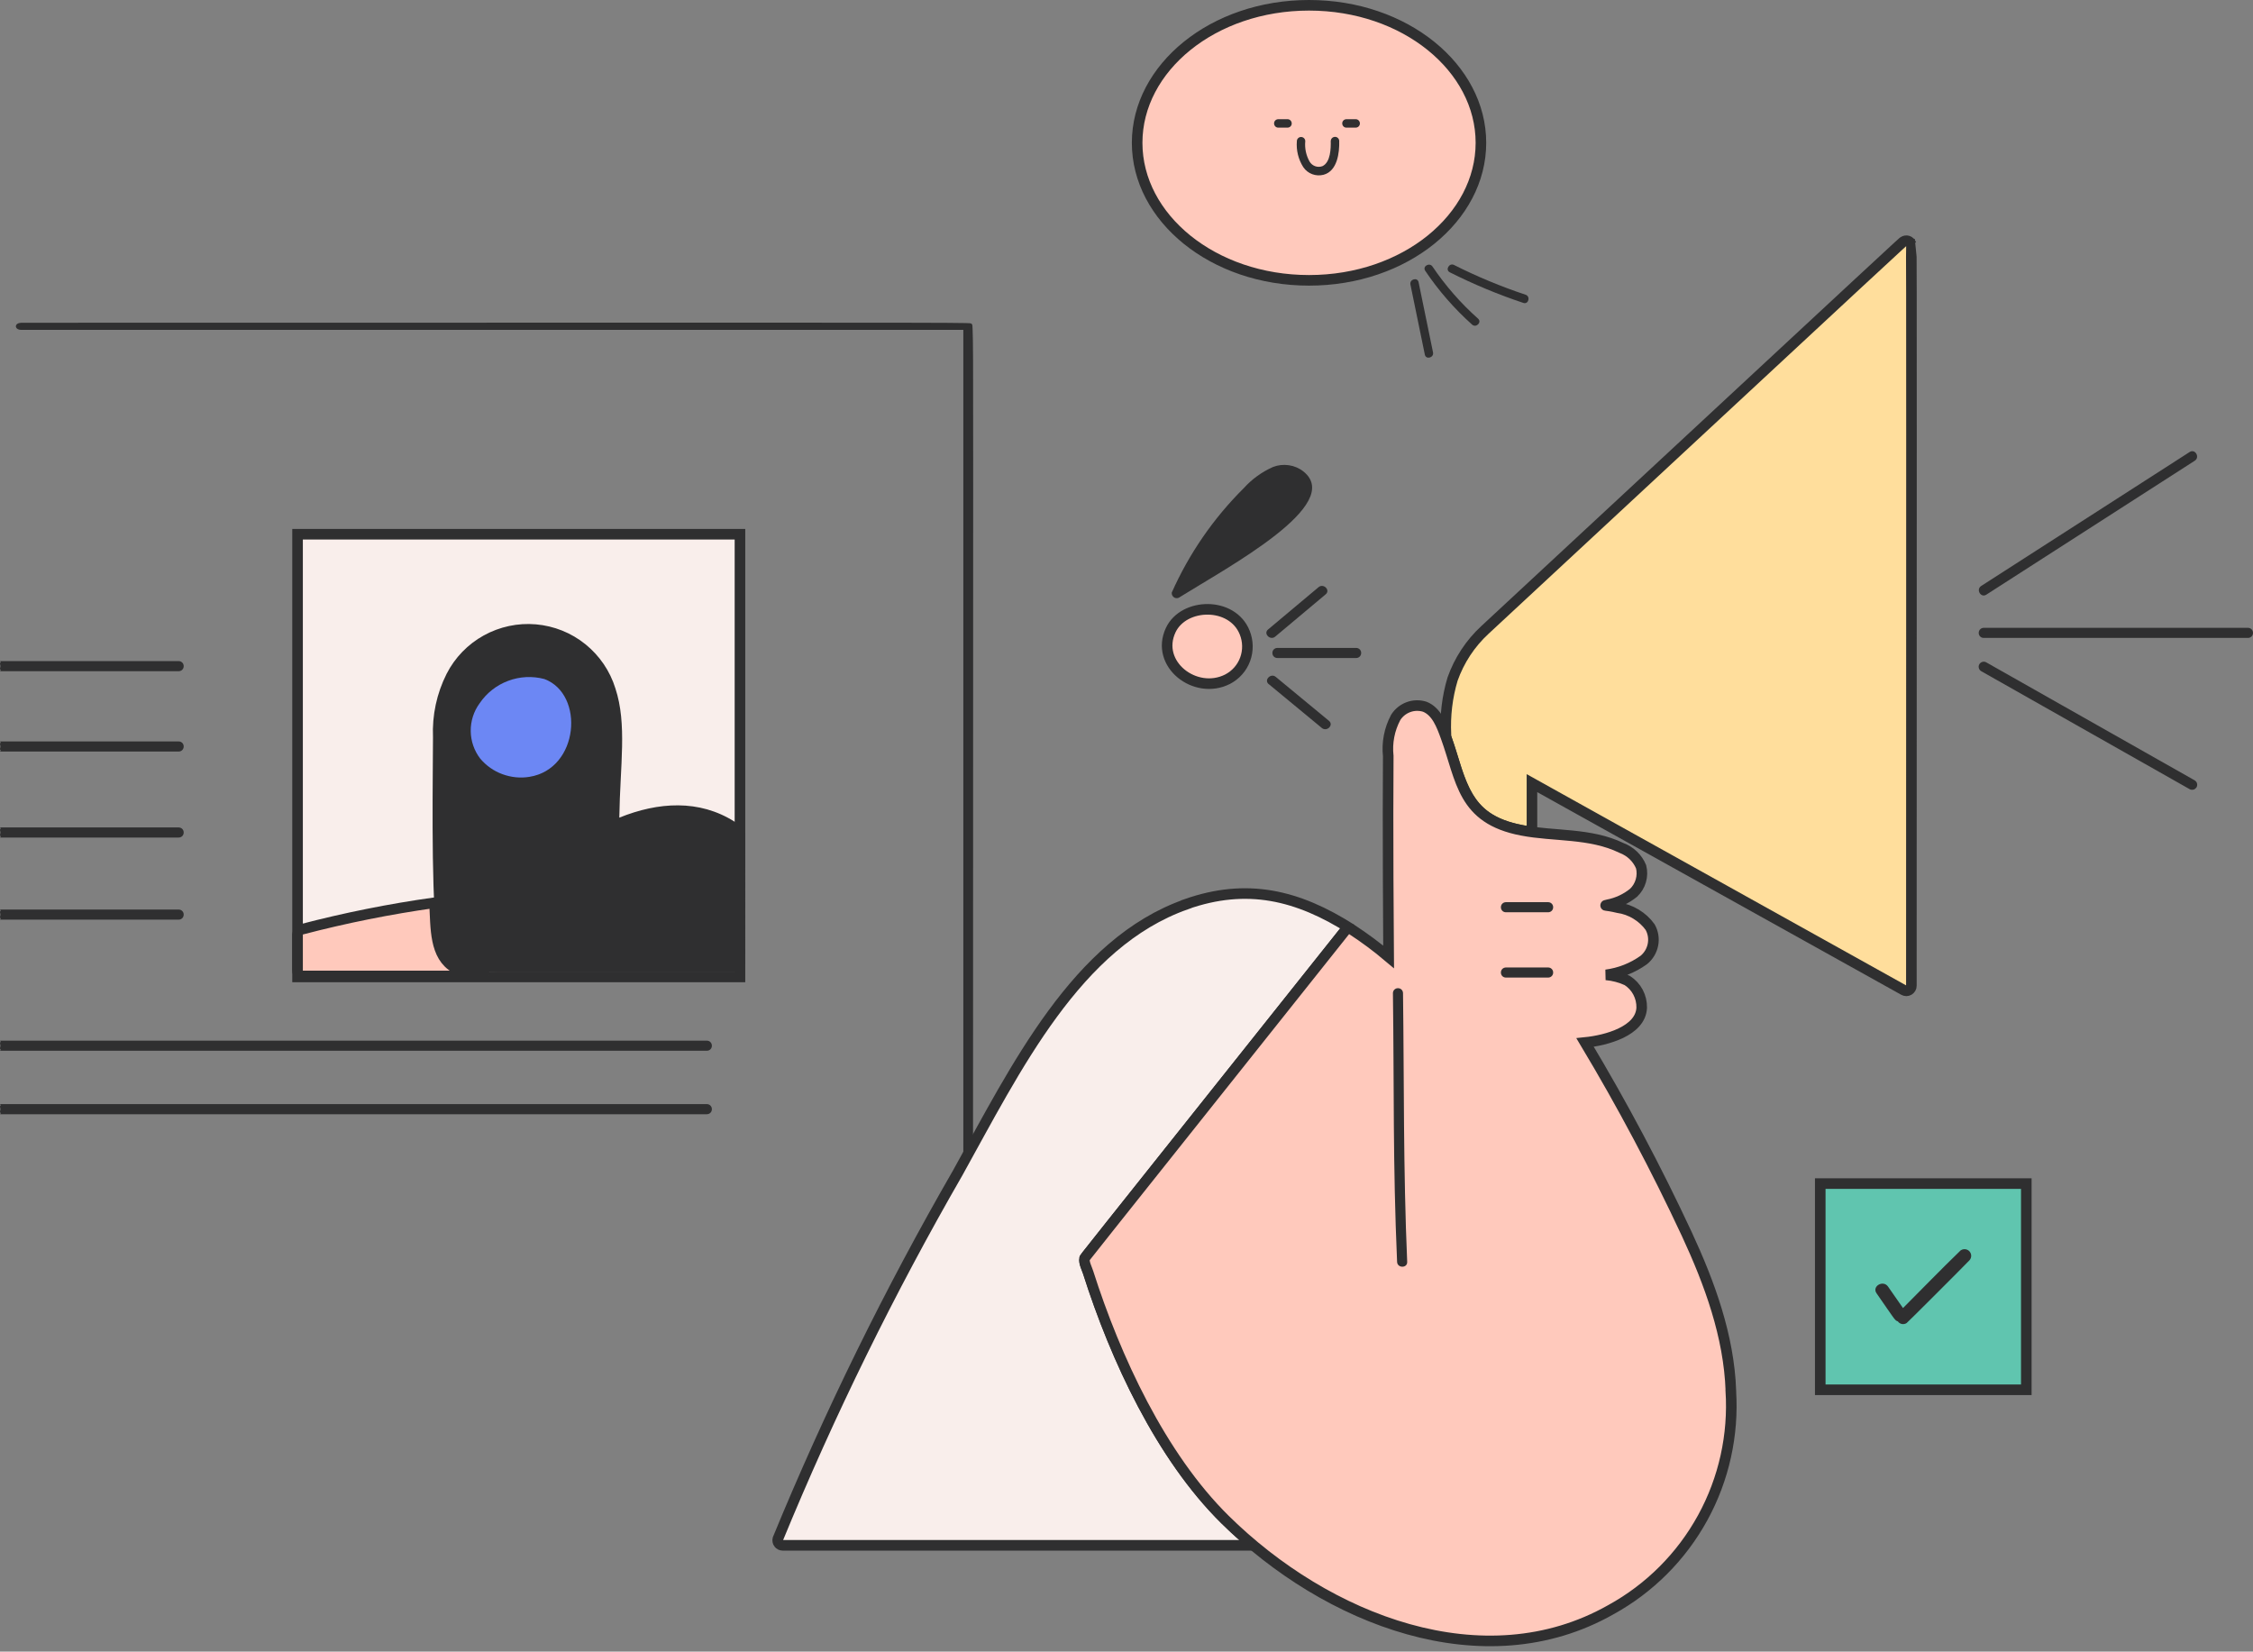 <?xml version="1.0" encoding="utf-8"?>
<svg xmlns="http://www.w3.org/2000/svg" fill="none" height="100%" overflow="visible" preserveAspectRatio="none" style="display: block;" viewBox="0 0 221 162" width="100%">
<rect x="0" y="0" width="221" height="162" fill="#808080" stroke="none"/>
<g id="Illustration">
<g id="Group 1000006414">
<path d="M187.459 23.944C187.434 23.87 187.391 23.808 187.341 23.752C187.286 23.696 187.224 23.659 187.149 23.634C187.075 23.61 187.001 23.603 186.927 23.616C186.852 23.628 186.778 23.653 186.716 23.696C186.592 23.777 187.868 22.569 145.66 61.786C144.223 63.111 143.134 64.772 142.484 66.611C141.958 68.371 141.741 70.21 141.834 72.05C141.834 72.49 141.84 72.1 142.645 74.776C143.963 79.168 145.48 80.958 150.272 81.608V76.814L186.747 97.119C186.821 97.162 186.908 97.187 186.995 97.187C187.081 97.187 187.168 97.162 187.242 97.119C187.317 97.076 187.378 97.014 187.422 96.939C187.465 96.865 187.49 96.778 187.49 96.692C187.49 49.379 187.527 24.111 187.465 23.944H187.459Z" fill="#FFDE9C" id="vector_32" stroke="#2F2F30" stroke-width="1.038"/>
<path d="M122.092 62.04C120.872 58.992 116.118 59.11 114.843 61.792C113.264 65.137 117.257 68.216 120.408 66.624C121.213 66.209 121.832 65.508 122.141 64.66C122.451 63.811 122.432 62.876 122.092 62.04Z" fill="#FFC9BC" id="vector_33" stroke="#2F2F30" stroke-width="1.038"/>
<path d="M127.855 46.244C127.441 45.916 126.945 45.705 126.419 45.631C125.893 45.556 125.361 45.612 124.872 45.804C123.782 46.287 122.804 46.993 122.005 47.879C119.034 50.828 116.638 54.303 114.936 58.131C114.929 58.23 114.948 58.329 114.997 58.416C115.047 58.503 115.115 58.571 115.202 58.62C115.288 58.664 115.387 58.682 115.487 58.67C115.586 58.658 115.678 58.62 115.753 58.552C120.501 55.597 131.898 49.484 127.855 46.244Z" fill="#2F2F30" id="vector_34"/>
<path d="M133.025 64.542C133.155 64.542 133.285 64.493 133.377 64.4C133.47 64.307 133.52 64.183 133.52 64.047C133.52 63.911 133.47 63.787 133.377 63.694C133.285 63.601 133.161 63.551 133.025 63.551H125.305C125.175 63.551 125.045 63.601 124.952 63.694C124.859 63.787 124.81 63.911 124.81 64.047C124.81 64.183 124.859 64.307 124.952 64.4C125.045 64.493 125.169 64.542 125.305 64.542H133.025Z" fill="#2F2F30" id="vector_35"/>
<path d="M116.366 88.695C105.594 92.473 99.638 104.8 93.931 115.064C87.27 126.623 81.376 138.609 76.3 150.949C76.281 151.023 76.275 151.097 76.293 151.178C76.306 151.252 76.337 151.327 76.386 151.382C76.436 151.444 76.492 151.494 76.56 151.525C76.628 151.556 76.702 151.574 76.783 151.574H122.996C122.172 150.893 121.269 150.125 120.167 149.028C113.896 142.834 109.42 133.202 106.745 124.79C106.634 124.43 106.3 123.805 106.405 123.433C106.454 123.272 104.845 125.341 131.985 91.234C132.065 91.154 132.164 91.104 132.269 91.092C132.381 91.079 132.486 91.098 132.585 91.154C127.261 87.753 122.284 86.607 116.366 88.682V88.695Z" fill="#F9EEEB" id="vector_36" stroke="#2F2F30" stroke-width="1.038"/>
<path d="M129.341 57.592L124.388 61.742C123.893 62.151 124.605 62.857 125.088 62.442L130.041 58.292C130.53 57.883 129.824 57.183 129.341 57.592Z" fill="#2F2F30" id="vector_37"/>
<path d="M124.451 67.101L129.663 71.406C130.158 71.809 130.858 71.109 130.363 70.706L125.144 66.395C124.661 65.986 123.955 66.692 124.444 67.101H124.451Z" fill="#2F2F30" id="vector_38"/>
<path d="M169.785 136.41C169.593 131.039 167.705 125.879 165.451 121.023C162.455 114.599 159.13 108.337 155.484 102.254C157.577 102.043 160.932 101.139 161.037 98.847C161.05 98.32 160.926 97.794 160.678 97.323C160.43 96.852 160.065 96.462 159.62 96.171C158.963 95.867 158.258 95.681 157.539 95.62C158.87 95.446 160.133 94.951 161.229 94.17C161.7 93.792 162.021 93.26 162.139 92.665C162.257 92.07 162.158 91.457 161.861 90.93C161.489 90.416 161.019 89.989 160.474 89.66C159.929 89.332 159.329 89.115 158.703 89.029C157.434 88.725 157.273 88.868 157.719 88.744C158.641 88.564 159.508 88.161 160.239 87.567C160.579 87.245 160.821 86.842 160.951 86.396C161.081 85.95 161.093 85.473 160.981 85.027C160.808 84.606 160.548 84.222 160.214 83.9C159.886 83.584 159.49 83.336 159.062 83.175C155.973 81.676 152.445 82.06 149.269 81.441C143.406 80.319 143.375 76.522 141.828 72.273C141.407 71.114 140.911 69.776 139.754 69.318C139.227 69.157 138.664 69.169 138.15 69.361C137.636 69.553 137.197 69.906 136.906 70.371C136.287 71.529 136.033 72.849 136.175 74.156C136.12 80.307 136.2 93.439 136.206 93.854C135.055 92.882 133.842 91.983 132.579 91.159C132.486 91.104 132.374 91.079 132.263 91.098C132.152 91.11 132.053 91.159 131.978 91.24C104.832 125.359 106.436 123.296 106.392 123.445C106.287 123.817 106.621 124.442 106.733 124.802C109.407 133.201 113.877 142.846 120.154 149.04C130.133 158.89 145.554 164.941 158.004 157.892C161.805 155.805 164.931 152.677 167.017 148.873C169.104 145.07 170.057 140.746 169.778 136.422L169.785 136.41Z" fill="#FFC9BC" id="vector_39" stroke="#2F2F30" stroke-width="1.038"/>
<path d="M137.624 97.422C137.624 97.292 137.575 97.162 137.482 97.069C137.389 96.977 137.265 96.927 137.129 96.927C136.993 96.927 136.869 96.977 136.776 97.069C136.683 97.162 136.634 97.286 136.634 97.422C136.757 106.696 136.621 114.098 137.042 123.767C137.067 124.405 138.064 124.405 138.033 123.767C137.643 114.792 137.736 105.903 137.624 97.422Z" fill="#2F2F30" id="vector_40"/>
<path d="M220.505 62.572C220.635 62.572 220.765 62.523 220.858 62.43C220.95 62.337 221 62.213 221 62.077C221 61.941 220.95 61.817 220.858 61.724C220.765 61.631 220.641 61.581 220.505 61.581H194.591C194.461 61.581 194.331 61.631 194.238 61.724C194.145 61.817 194.095 61.941 194.095 62.077C194.095 62.213 194.145 62.337 194.238 62.43C194.331 62.523 194.454 62.572 194.591 62.572H220.505Z" fill="#2F2F30" id="vector_41"/>
<path d="M215.286 45.191C215.825 44.844 215.323 43.989 214.784 44.336L194.337 57.475C193.804 57.822 194.3 58.676 194.838 58.33L215.286 45.191Z" fill="#2F2F30" id="vector_42"/>
<path d="M214.779 77.402C214.834 77.433 214.896 77.458 214.964 77.464C215.026 77.471 215.094 77.464 215.156 77.452C215.218 77.433 215.28 77.409 215.33 77.365C215.379 77.322 215.422 77.278 215.46 77.223C215.491 77.167 215.515 77.105 215.522 77.037C215.528 76.975 215.522 76.907 215.509 76.845C215.491 76.783 215.466 76.721 215.422 76.671C215.385 76.622 215.336 76.579 215.28 76.541L194.839 64.97C194.727 64.902 194.591 64.883 194.461 64.921C194.331 64.952 194.226 65.038 194.158 65.15C194.089 65.261 194.071 65.398 194.108 65.528C194.139 65.658 194.226 65.763 194.337 65.831L214.779 77.402Z" fill="#2F2F30" id="vector_43"/>
<path d="M151.856 94.895H147.721C147.591 94.895 147.461 94.945 147.368 95.038C147.275 95.131 147.226 95.255 147.226 95.391C147.226 95.527 147.275 95.651 147.368 95.744C147.461 95.837 147.585 95.886 147.721 95.886H151.856C151.986 95.886 152.116 95.837 152.209 95.744C152.302 95.651 152.352 95.527 152.352 95.391C152.352 95.255 152.302 95.131 152.209 95.038C152.116 94.945 151.993 94.895 151.856 94.895Z" fill="#2F2F30" id="vector_45"/>
<path d="M151.856 88.49H147.721C147.591 88.49 147.461 88.54 147.368 88.633C147.275 88.726 147.226 88.85 147.226 88.986C147.226 89.122 147.275 89.246 147.368 89.339C147.461 89.432 147.585 89.481 147.721 89.481H151.856C151.986 89.481 152.116 89.432 152.209 89.339C152.302 89.246 152.352 89.122 152.352 88.986C152.352 88.85 152.302 88.726 152.209 88.633C152.116 88.54 151.993 88.49 151.856 88.49Z" fill="#2F2F30" id="vector_46"/>
<g id="Group">
<path d="M72.584 52.4H29.188V95.823H72.584V52.4Z" fill="#F9EEEB" id="Vector" stroke="#2F2F30" stroke-width="1.038"/>
<path d="M17.524 65.835C17.654 65.835 17.784 65.786 17.877 65.693C17.97 65.6 18.02 65.476 18.02 65.34C18.02 65.203 17.97 65.079 17.877 64.987C17.784 64.894 17.66 64.844 17.524 64.844H0.042C-0.088 64.844 0.135 64.894 0.042 64.987C-0.051 65.079 0.042 65.203 0.042 65.34C0.042 65.476 -0.051 65.6 0.042 65.693C0.135 65.786 -0.088 65.835 0.042 65.835H17.524Z" fill="#2F2F30" id="vector_26"/>
<path d="M0.042 73.715H17.524C17.654 73.715 17.784 73.665 17.877 73.572C17.97 73.479 18.02 73.356 18.02 73.219C18.02 73.083 17.97 72.959 17.877 72.866C17.784 72.773 17.66 72.724 17.524 72.724H0.042C-0.088 72.724 0.135 72.773 0.042 72.866C-0.051 72.959 0.042 73.083 0.042 73.219C0.042 73.356 -0.051 73.479 0.042 73.572C0.135 73.665 -0.088 73.715 0.042 73.715Z" fill="#2F2F30" id="vector_27"/>
<path d="M0.042 82.151H17.524C17.654 82.151 17.784 82.102 17.877 82.009C17.97 81.916 18.02 81.792 18.02 81.656C18.02 81.519 17.97 81.396 17.877 81.303C17.784 81.21 17.66 81.16 17.524 81.16H0.042C-0.088 81.16 0.135 81.21 0.042 81.303C-0.051 81.396 0.042 81.519 0.042 81.656C0.042 81.792 -0.051 81.916 0.042 82.009C0.135 82.102 -0.088 82.151 0.042 82.151Z" fill="#2F2F30" id="vector_28"/>
<path d="M0.042 90.204H17.524C17.654 90.204 17.784 90.155 17.877 90.062C17.97 89.969 18.02 89.845 18.02 89.709C18.02 89.572 17.97 89.448 17.877 89.356C17.784 89.263 17.66 89.213 17.524 89.213H0.042C-0.088 89.213 0.135 89.263 0.042 89.356C-0.051 89.448 0.042 89.572 0.042 89.709C0.042 89.845 -0.051 89.969 0.042 90.062C0.135 90.155 -0.088 90.204 0.042 90.204Z" fill="#2F2F30" id="vector_29"/>
<path d="M0.042 103.064H69.334C69.464 103.064 69.594 103.015 69.687 102.922C69.78 102.829 69.829 102.705 69.829 102.569C69.829 102.432 69.78 102.309 69.687 102.216C69.594 102.123 69.47 102.073 69.334 102.073H0.042C-0.088 102.073 0.135 102.123 0.042 102.216C-0.051 102.309 0.042 102.432 0.042 102.569C0.042 102.705 -0.051 102.829 0.042 102.922C0.135 103.015 -0.088 103.064 0.042 103.064Z" fill="#2F2F30" id="vector_30"/>
<path d="M0.042 109.289H69.334C69.464 109.289 69.594 109.24 69.687 109.147C69.78 109.054 69.829 108.93 69.829 108.794C69.829 108.658 69.78 108.534 69.687 108.441C69.594 108.348 69.47 108.298 69.334 108.298H0.042C-0.088 108.298 0.135 108.348 0.042 108.441C-0.051 108.534 0.042 108.658 0.042 108.794C0.042 108.93 -0.051 109.054 0.042 109.147C0.135 109.24 -0.088 109.289 0.042 109.289Z" fill="#2F2F30" id="vector_31"/>
<path d="M44.664 94.942C42.603 93.772 42.764 91.04 42.621 88.544C38.22 89.163 33.855 90.037 29.553 91.164C29.454 91.195 29.361 91.251 29.299 91.337C29.237 91.424 29.194 91.517 29.188 91.622V95.227C29.188 95.358 29.243 95.481 29.336 95.574C29.429 95.667 29.553 95.717 29.683 95.723H47.976C46.825 95.729 45.692 95.463 44.664 94.942Z" fill="#FFC9BC" id="vector_23" stroke="#2F2F30" stroke-width="1.038"/>
<path d="M72.888 81.179C72.621 80.968 72.343 80.776 72.058 80.597C68.591 78.397 64.573 78.651 60.748 80.2C60.828 75.046 61.522 71.026 60.364 67.52C59.838 65.817 58.81 64.311 57.423 63.19C56.037 62.069 54.346 61.394 52.57 61.239C50.793 61.084 49.01 61.468 47.45 62.329C45.89 63.19 44.621 64.503 43.81 66.089C42.838 68.016 42.38 70.159 42.473 72.314C42.479 75.207 42.256 86.791 42.807 91.387C43.296 95.457 46.28 95.364 50.347 95.364H72.541C72.671 95.364 72.788 95.308 72.881 95.222C72.974 95.129 73.024 95.011 73.024 94.881C73.024 80.442 73.141 81.371 72.881 81.179H72.888Z" fill="#2F2F30" id="vector_24"/>
<path d="M53.397 66.602C52.222 66.292 50.98 66.352 49.843 66.782C48.705 67.206 47.726 67.979 47.045 68.986C46.468 69.775 46.163 70.733 46.174 71.707C46.185 72.687 46.512 73.634 47.105 74.407C47.688 75.098 48.433 75.626 49.282 75.936C50.131 76.246 51.04 76.344 51.928 76.197C56.81 75.424 57.382 68.088 53.397 66.602Z" fill="#6C87F4" id="vector_25"/>
</g>
<path d="M198.763 116.093H178.551V136.318H198.763V116.093Z" fill="#60C5AF" id="Vector_2" stroke="#2F2F30" stroke-width="1.038"/>
<path d="M192.269 122.696C190.369 124.535 188.53 126.437 186.667 128.302L185.2 126.195C184.723 125.514 183.596 126.164 184.073 126.852C185.85 129.404 185.856 129.516 186.165 129.609C186.357 129.887 186.741 129.962 187.026 129.77C187.15 129.683 192.43 124.405 193.192 123.612C193.433 123.34 193.408 122.931 193.136 122.689C192.888 122.473 192.517 122.473 192.269 122.689V122.696Z" fill="#2F2F30" id="Vector_3"/>
<path d="M2.038 31.657C68.544 31.657 92.472 31.62 94.738 31.688C95.422 31.707 95.38 31.676 95.404 32.308C95.499 34.675 95.446 38.511 95.446 112.981L94.494 113.619V32.352H2.038C1.913 32.352 1.788 32.314 1.699 32.252C1.61 32.19 1.557 32.097 1.557 32.011C1.557 31.924 1.604 31.831 1.693 31.769C1.782 31.707 1.901 31.67 2.032 31.67L2.038 31.657Z" fill="#2F2F30" id="vector_16"/>
<path d="M128.405 0.519C137.827 0.519 145.266 6.657 145.266 14.008C145.266 21.359 137.827 27.497 128.405 27.497C118.983 27.497 111.544 21.359 111.544 14.008C111.544 6.657 118.983 0.519 128.405 0.519Z" fill="#FFC9BC" id="Ellipse 1571" stroke="#2F2F30" stroke-width="1.038"/>
<g id="Group_2">
<path d="M140.516 26.146C140.218 25.705 139.501 26.123 139.805 26.565C141.111 28.508 142.658 30.28 144.4 31.839C144.795 32.194 145.386 31.61 144.984 31.254C143.289 29.747 141.787 28.027 140.516 26.146Z" fill="#2F2F30" id="Vector_4"/>
<path d="M138.35 27.907C138.825 30.2 139.295 32.493 139.765 34.786C139.879 35.308 140.676 35.084 140.567 34.562C140.091 32.269 139.622 29.976 139.152 27.683C139.049 27.161 138.246 27.385 138.35 27.907Z" fill="#2F2F30" id="Vector_5"/>
<path d="M142.635 25.991C142.159 25.751 141.741 26.467 142.211 26.708C144.543 27.883 146.955 28.887 149.43 29.712C149.94 29.878 150.152 29.076 149.648 28.909C147.241 28.107 144.892 27.132 142.629 25.991H142.635Z" fill="#2F2F30" id="Vector_6"/>
<path d="M130.534 13.809C130.551 14.56 130.523 15.913 129.721 16.297C129.245 16.474 128.718 16.285 128.46 15.85C128.116 15.242 127.967 14.543 128.036 13.849C128.036 13.62 127.853 13.436 127.624 13.436C127.394 13.436 127.211 13.62 127.211 13.849C127.137 14.743 127.36 15.637 127.841 16.394C128.277 17.042 129.079 17.34 129.835 17.14C131.182 16.773 131.399 14.99 131.365 13.814C131.354 13.585 131.159 13.407 130.93 13.425C130.718 13.436 130.546 13.608 130.54 13.814L130.534 13.809Z" fill="#2F2F30" id="Vector_7"/>
<path d="M132.052 12.518H133.003C133.233 12.507 133.41 12.312 133.393 12.083C133.382 11.871 133.21 11.699 133.003 11.693H132.052C131.823 11.704 131.646 11.899 131.663 12.129C131.674 12.341 131.846 12.513 132.052 12.518Z" fill="#2F2F30" id="Vector_8"/>
<path d="M126.317 11.693H125.366C125.137 11.704 124.96 11.899 124.977 12.129C124.988 12.341 125.16 12.513 125.366 12.518H126.317C126.547 12.507 126.724 12.312 126.707 12.083C126.696 11.871 126.524 11.699 126.317 11.693Z" fill="#2F2F30" id="Vector_9"/>
</g>
</g>
</g>
</svg>